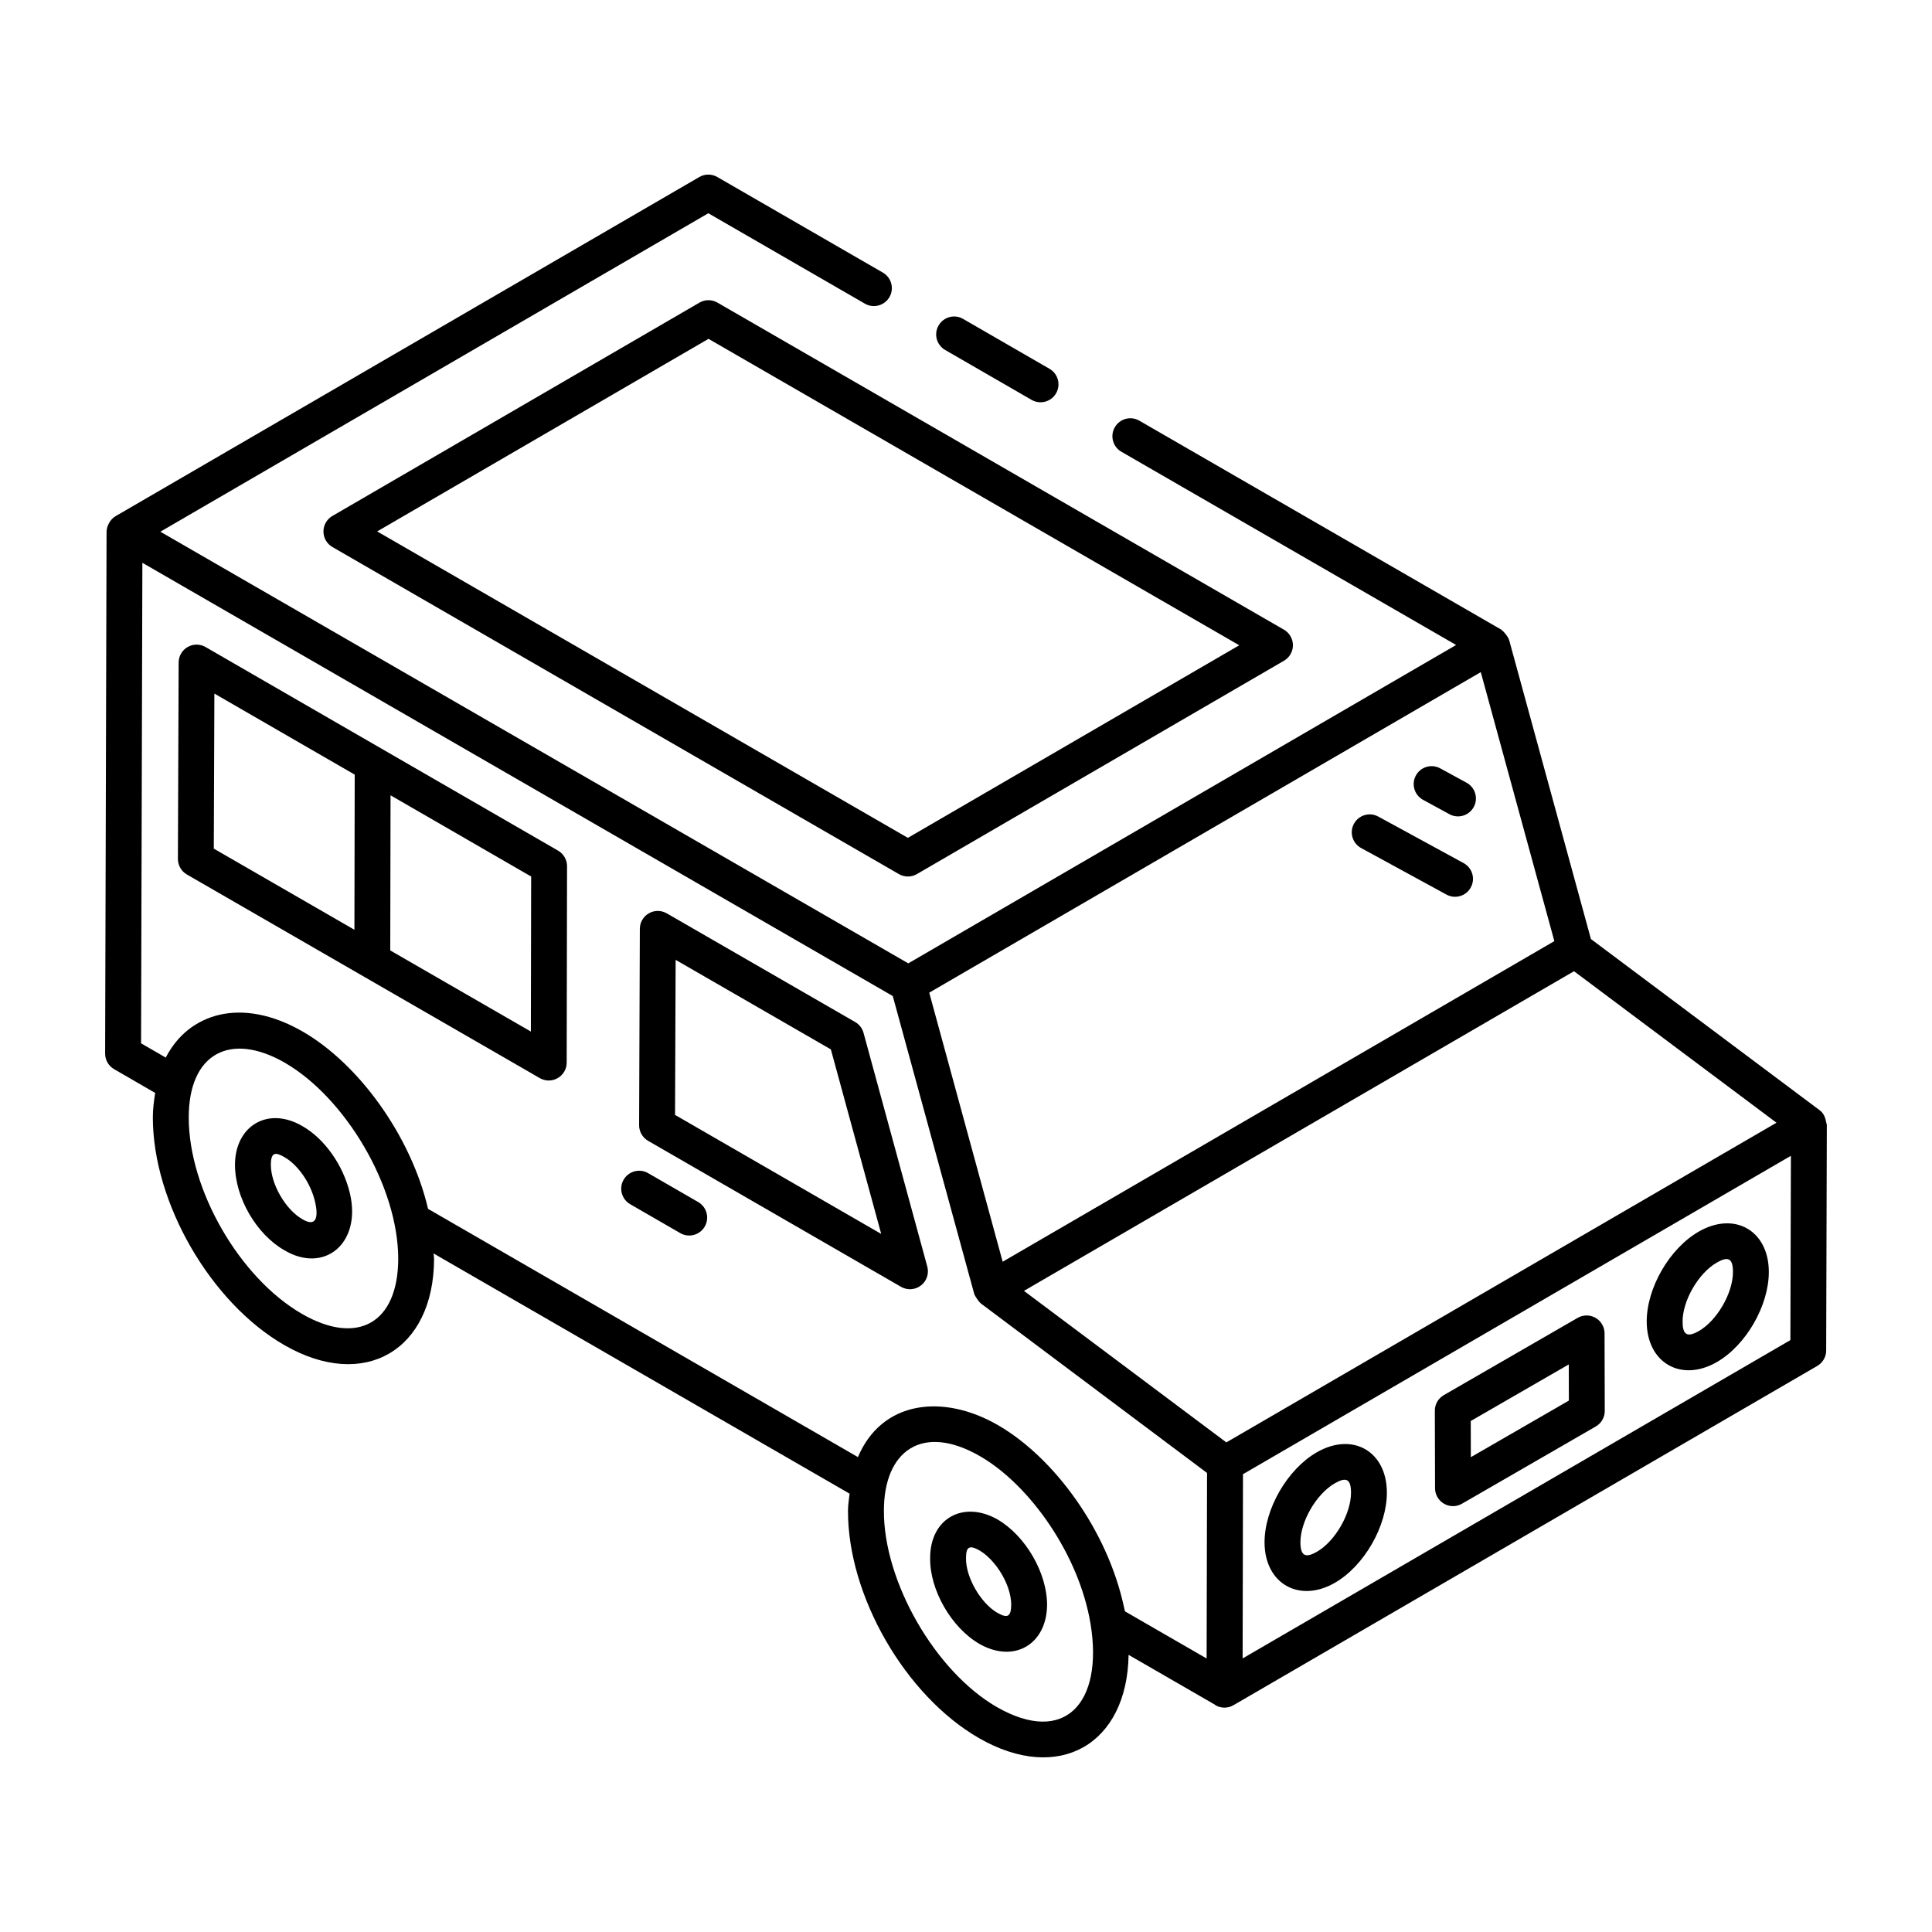 <?xml version="1.0" encoding="UTF-8"?>
<!-- Uploaded to: SVG Repo, www.svgrepo.com, Generator: SVG Repo Mixer Tools -->
<svg fill="#000000" width="800px" height="800px" version="1.1" viewBox="144 144 512 512" xmlns="http://www.w3.org/2000/svg">
 <g>
  <path d="m329.36 224.2-97.281 56.539c-1.461 0.848-2.367 2.418-2.363 4.113 0.004 1.699 0.91 3.262 2.375 4.113l150.13 86.684c1.457 0.84 3.273 0.859 4.766-0.008l97.285-56.539c1.465-0.848 2.371-2.418 2.367-4.113-0.004-1.699-0.91-3.262-2.375-4.113l-150.14-86.684c-1.473-0.855-3.297-0.855-4.766 0.008zm55.234 141.84-140.64-81.207 87.809-51.035 140.65 81.207z"/>
  <path d="m377.98 216.25-43.891-25.344c-1.477-0.848-3.289-0.855-4.766 0.008-1.062 0.617-155.67 90.445-154.7 89.883-1.633 0.941-2.379 2.934-2.383 4.102l-0.379 138.31c-0.004 1.703 0.902 3.277 2.371 4.125l10.891 6.305c-0.324 2.082-0.617 4.191-0.617 6.504 0 22.559 15.285 49.043 34.793 60.293 21.305 12.289 39.621 1.371 39.734-22.75 0-0.492-0.105-1.004-0.121-1.5l110.24 63.652c-0.152 1.48-0.422 2.875-0.422 4.461-0.105 22.543 15.137 49.039 34.703 60.32 21.23 12.191 39.297 1.625 39.656-22.066l22.887 13.211c0.059 0.035 0.078 0.105 0.141 0.141 1.477 0.852 3.301 0.848 4.766-0.008l154.71-89.91c1.457-0.844 2.359-2.406 2.363-4.094l0.172-59.852c-0.348-0.953-0.281-2.602-1.902-3.82l-60.613-45.363-21.664-79.199c-0.25-0.922-1.574-2.496-2.211-2.863l-95.809-55.312c-2.269-1.316-5.18-0.535-6.492 1.742-1.312 2.273-0.535 5.18 1.742 6.492l88.703 51.211c-47 27.312-71.383 41.484-145.18 84.371l-198.21-114.39 145.22-84.395 41.504 23.969c2.254 1.305 5.176 0.523 6.492-1.742 1.32-2.273 0.539-5.18-1.734-6.492zm-153.93 275.96c-16.562-9.551-30.035-32.902-30.035-52.059 0-16.992 11.027-22.797 25.418-14.547 0.02 0.012 0.039 0.016 0.059 0.027 0.055 0.031 0.102 0.074 0.156 0.105 15.805 9.219 29.887 32.594 29.887 51.938-0.078 16.93-10.73 23.031-25.484 14.535zm184.13 104.18c-16.316-9.41-30.027-33.238-29.938-52.059 0-15.793 10.125-23.273 25.473-14.422 13.309 7.676 26.301 26.266 29.289 44.441 0 0.008 0.004 0.012 0.004 0.02 0 0.004 0.004 0.008 0.004 0.012 3.422 20.895-6.809 32.34-24.832 22.008zm210.29-97.246-145.16 84.359c0.004-0.961 0.105-52.051 0.098-48.828l145.2-84.375zm-3.684-57.613-145.79 84.719c-0.949-0.711-57.223-42.84-53.637-40.156l145.77-84.711zm-78.363-119.41 19.496 71.289-146.2 84.961-19.461-71.305zm-155.83 85.84 21.574 78.887c0.184 0.672 1.359 2.269 1.734 2.555 0.953 0.715 63.988 47.945 59.98 44.945-0.004 0.961-0.117 52.441-0.113 49.168l-21.645-12.492c-0.094-0.465-0.195-0.918-0.312-1.375-4.379-20.094-18.406-39.355-33.348-47.977-14.578-8.414-30.789-6.488-37.102 8.473l-113.92-65.781c-4.562-19.414-18.371-38.418-33.195-46.973-16.262-9.379-30.309-4.863-36.32 6.883l-6.543-3.789 0.348-127.34z"/>
  <path d="m224.29 442.52c-9.273-5.523-18.016-0.121-18.016 10.176 0 8.641 5.648 18.379 13.055 22.613 10.57 6.316 20.465-1.738 17.43-14.953-1.836-7.836-6.961-14.656-12.469-17.836zm-0.164 24.578c-4.445-2.539-8.344-9.273-8.344-14.406 0-3.438 1.234-3.438 3.707-1.969 3.258 1.883 6.769 6.5 8.012 11.777 0.852 3.68 0.539 6.934-3.375 4.598z"/>
  <path d="m408.34 546.66c-8.926-5.059-17.844-0.43-17.844 10.25-0.117 8.434 5.602 18.414 13.043 22.73 9.09 5.207 17.801 0.254 17.949-10.234v-0.07c0-8.48-5.68-18.324-13.148-22.676zm-0.055 24.738c-4.398-2.555-8.352-9.398-8.281-14.426 0-2.992 0.793-3.664 3.598-2.074 4.078 2.383 8.348 8.828 8.383 14.402-0.055 3.148-0.969 3.656-3.699 2.098z"/>
  <path d="m287.05 429.71c3.188 1.824 7.121-0.477 7.129-4.109l0.094-52.047c0.004-1.703-0.906-3.273-2.375-4.125l-93.426-53.961c-1.465-0.844-3.277-0.859-4.742-0.004-1.473 0.844-2.383 2.41-2.387 4.102l-0.195 52.047c-0.004 1.703 0.902 3.281 2.375 4.137zm-39.551-74.945 37.262 21.523-0.074 41.086-37.266-21.5zm-46.684-26.961 37.188 21.48-0.078 41.113-37.266-21.5z"/>
  <path d="m382.78 485.02c1.652 0.957 3.742 0.832 5.277-0.352 1.527-1.176 2.191-3.156 1.684-5.016l-16.898-61.938c-0.328-1.207-1.125-2.238-2.211-2.863l-49.934-28.805c-1.477-0.844-3.281-0.859-4.75-0.004-1.465 0.844-2.375 2.41-2.383 4.102l-0.191 52.047c-0.004 1.703 0.902 3.281 2.375 4.137zm-59.73-86.648 41.137 23.73 13.344 48.906-54.637-31.543z"/>
  <path d="m311.01 463.13 13.266 7.66c2.25 1.301 5.164 0.551 6.492-1.742 1.312-2.273 0.535-5.18-1.742-6.492l-13.266-7.66c-2.277-1.316-5.184-0.527-6.492 1.742-1.312 2.269-0.535 5.176 1.742 6.492z"/>
  <path d="m504.71 368.74 22.621 12.336c2.273 1.246 5.18 0.43 6.445-1.898 1.258-2.301 0.41-5.188-1.898-6.445l-22.621-12.336c-2.289-1.254-5.188-0.41-6.445 1.898-1.258 2.297-0.406 5.184 1.898 6.445z"/>
  <path d="m521.12 355.96 6.988 3.812c2.309 1.258 5.191 0.402 6.445-1.898 1.258-2.301 0.41-5.188-1.898-6.445l-6.988-3.812c-2.309-1.254-5.188-0.41-6.445 1.898-1.258 2.301-0.406 5.188 1.898 6.445z"/>
  <path d="m497.77 563.45c7.746-4.473 13.793-14.984 13.766-23.926-0.027-10.922-9.07-16.125-18.594-10.637-7.777 4.496-13.852 14.992-13.824 23.895 0.035 10.945 9.215 16.105 18.652 10.668zm-0.074-26.332c2.953-1.711 4.324-1.316 4.336 2.434 0.02 5.566-4.195 12.887-9.016 15.664-2.961 1.715-4.383 1.23-4.391-2.465-0.016-5.527 4.223-12.828 9.07-15.633z"/>
  <path d="m598.99 504.96c7.746-4.469 13.793-14.984 13.766-23.926-0.027-10.922-9.082-16.121-18.594-10.633-7.742 4.469-13.789 14.949-13.766 23.859 0.039 10.973 9.18 16.129 18.594 10.699zm-0.074-26.328c2.938-1.703 4.324-1.324 4.336 2.426 0.02 5.566-4.195 12.887-9.016 15.664-3.25 1.871-4.328 0.871-4.336-2.496-0.012-5.523 4.199-12.812 9.016-15.594z"/>
  <path d="m529.06 543.14c0.82 0 1.645-0.215 2.375-0.637l35.469-20.477c1.477-0.855 2.383-2.426 2.375-4.133l-0.055-20.543c-0.004-1.695-0.914-3.258-2.383-4.102-1.473-0.855-3.285-0.844-4.75 0l-35.469 20.477c-1.477 0.855-2.383 2.426-2.375 4.133l0.055 20.543c0.012 2.609 2.137 4.738 4.758 4.738zm30.684-37.555 0.023 9.586-25.98 14.996-0.023-9.586z"/>
  <path d="m417.38 249.97c2.25 1.301 5.164 0.551 6.492-1.742 1.312-2.273 0.535-5.18-1.742-6.492l-22.906-13.223c-2.269-1.324-5.18-0.527-6.492 1.742-1.312 2.273-0.535 5.18 1.742 6.492z"/>
 </g>
</svg>